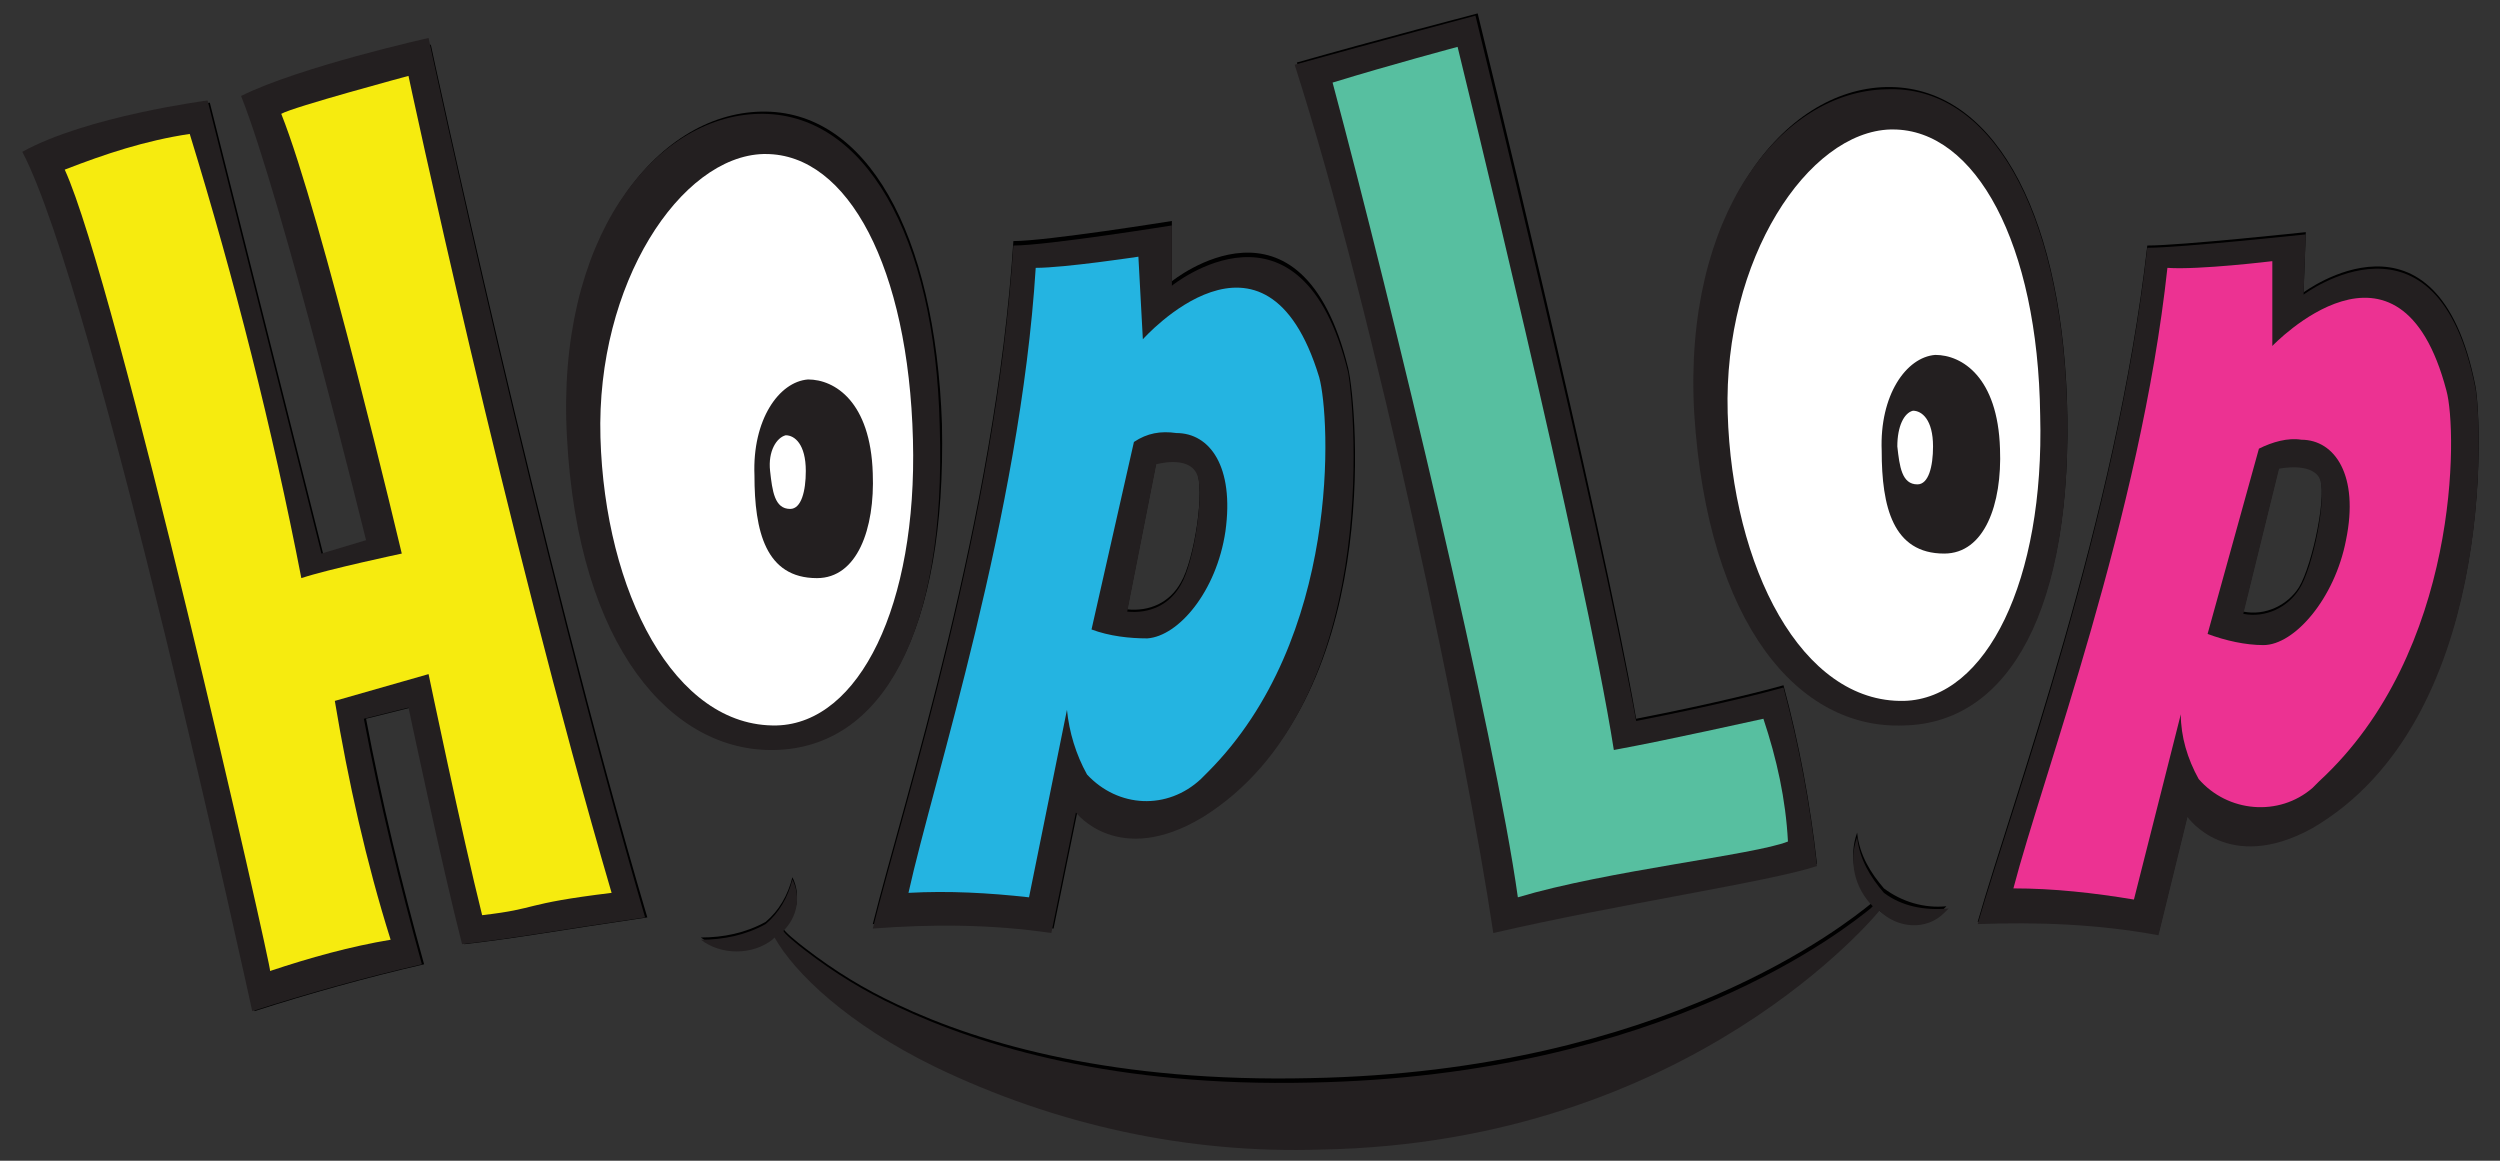<?xml version="1.0" encoding="utf-8"?>
<!-- Generator: Adobe Illustrator 22.0.0, SVG Export Plug-In . SVG Version: 6.00 Build 0)  -->
<svg version="1.1" id="Layer_2" xmlns="http://www.w3.org/2000/svg" xmlns:xlink="http://www.w3.org/1999/xlink" x="0px" y="0px"
	 viewBox="0 0 112 52" style="enable-background:new 0 0 112 52;" xml:space="preserve">
<rect x="0" y="0" width="112" height="52" fill="#333333" stroke="none"/>
<style type="text/css">
	.st0{fill:#FFD200;}
	.st1{fill:#52CAE3;}
	.st2{fill:#EE2A7B;}
	.st3{fill:#9CCB3B;}
	.st4{fill:#943B2F;}
	.st5{fill:none;}
	.st6{fill:url(#SVGID_1_);}
	.st7{fill:url(#SVGID_2_);}
	.st8{fill:#FFFFFF;}
	.st9{fill:#231F20;}
	.st10{fill:#F6EB0F;}
	.st11{fill:#24B4E1;}
	.st12{fill:#EC3292;}
	.st13{fill:#57BFA0;}
</style>
<g>
	<path d="M85.3,32.4c4.7-0.1,7.6-5.2,7.3-14.5c-0.3-8.6-3.4-14.1-8.1-14C79.9,4,75.5,9.5,76,18.4C76.5,27.8,80.6,32.5,85.3,32.4z"/>
	<path d="M10.9,4.4c1.8,4.5,5.6,19.9,5.6,19.9l-2,0.6L9.4,4.6c0,0-5.4,0.7-8.3,2.3c3.3,6.3,10.3,38.4,10.3,38.4
		c2.5-0.8,5-1.5,7.6-2.1c-1-3.6-1.9-7.3-2.6-11l2-0.5c0,0,1.5,7.1,2.4,10.6c2.6-0.3,4.1-0.6,8.2-1.2C24.2,24.9,19.3,2,19.3,2
		S13.5,3.1,10.9,4.4z"/>
	<path d="M47.2,41.6l1.1-5.4c0,0,1.9,2.5,5.7,0.2c8-5,6.8-18.2,6.4-19.9c-2.1-8.6-7.9-3.9-7.9-3.9l0-2.7c0,0-5.6,0.9-7.1,0.9
		c-0.8,12.4-4.9,25-6.3,30.6C41.8,41.3,44.5,41.3,47.2,41.6z M51.8,20.7c0,0,1.4-0.4,1.8,0.4s-0.1,4-0.7,5c-0.5,0.9-1.4,1.3-2.4,1.2
		L51.8,20.7z"/>
	<path d="M110.9,17.3c-1.7-8.7-7.7-4.2-7.7-4.2l0.1-2.7c0,0-5.6,0.6-7.1,0.6c-1.4,12.3-6,24.7-7.6,30.3c2.7-0.1,5.4,0,8.1,0.5
		l1.3-5.3c0,0,1.8,2.6,5.6,0.5C111.8,32.2,111.2,18.9,110.9,17.3z M103,26.3c-0.5,0.8-1.5,1.3-2.5,1.1l1.6-6.5c0,0,1.4-0.3,1.8,0.4
		S103.6,25.3,103,26.3L103,26.3z"/>
	<path d="M42.2,19c-0.3-8.6-3.4-14.1-8.1-14s-9.1,5.6-8.6,14.5c0.5,9.4,4.6,14.1,9.3,14S42.4,28.3,42.2,19z"/>
	<path d="M81.4,38.7c-0.3-2.7-0.8-5.4-1.5-8c-0.7,0.2-3,0.8-6.6,1.5C71.7,23,66.2,0.6,66.2,0.6s-4.6,1.2-8.1,2.2
		C61.7,14,65.8,33.6,67,41.7C72.5,40.4,79.4,39.4,81.4,38.7z"/>
	<path d="M84.4,39.8c-0.6-0.7-1.1-1.5-1.2-2.5c-0.4,1.1-0.1,2.3,0.7,3.1c0,0-0.1,0.1-0.1,0.1c-1,0.8-9.2,7.5-25.1,7.8
		C50,48.5,44,46.8,40.2,45c-1.5-0.7-2.8-1.5-4.1-2.5c-0.4-0.3-1-0.8-1-0.9c0.6-0.6,0.8-1.5,0.4-2.3c-0.2,0.8-0.6,1.5-1.2,2
		c-0.9,0.5-1.9,0.7-2.9,0.7c0.9,0.7,2.3,0.7,3.2,0c0,0,0.1-0.1,0.1-0.1c0.9,1.6,3.3,3.9,7.2,5.8c5.4,2.6,11.3,3.9,17.3,3.7
		c16.6-0.3,24.9-10.7,24.9-10.7l0,0c0.8,0.8,2.1,0.9,2.9,0.1c0.1-0.1,0.1-0.1,0.2-0.2C86.2,40.7,85.2,40.4,84.4,39.8z"/>
	<path class="st0" d="M2.9,7.7C4.7,7,6.6,6.4,8.5,6.1c2,6.5,3.7,13.2,5,19.9c1.2-0.4,4.5-1.1,4.5-1.1S14.5,9.7,12.7,5.2
		c0.5-0.3,5.7-1.7,5.7-1.7s4.3,20.2,9.1,36.5c-4.1,0.5-3.2,0.7-5.8,1c-0.9-3.6-2.4-10.8-2.4-10.8l-4.2,1.2c0.6,3.6,1.4,7.2,2.5,10.7
		c-1.8,0.3-3.6,0.8-5.4,1.4C12.2,43.5,5.2,12.7,2.9,7.7"/>
	<path class="st1" d="M59.1,16.8c-2.4-7.9-7.9-1.7-7.9-1.7l-0.1-3.8c0,0-3.3,0.5-4.6,0.5c-0.7,11.1-4.5,23-5.7,28
		c1.8-0.1,3.6,0,5.4,0.2l1.7-8.4c0.1,1,0.4,2,0.9,2.9c1.3,1.5,3.6,1.6,5.1,0.2c0.1-0.1,0.2-0.2,0.3-0.3
		C60.2,28.5,59.6,18.6,59.1,16.8z M54.9,23.7c-0.4,2.6-2.1,4.8-3.5,4.8c-0.8,0-1.7-0.1-2.5-0.4l1.9-8.4c0.6-0.4,1.2-0.5,1.9-0.4
		C54.3,19.2,55.4,20.7,54.9,23.7L54.9,23.7z"/>
	<path class="st2" d="M109.6,17.4c-2.1-8-7.8-2-7.8-2l0-3.8c0,0-3.3,0.4-4.7,0.3c-1.2,11.1-5.6,22.8-6.9,27.8c1.8,0,3.6,0.2,5.4,0.5
		l2.1-8.3c0,1,0.3,2,0.8,2.9c1.3,1.5,3.6,1.7,5.1,0.4c0.1-0.1,0.2-0.2,0.3-0.3C110.2,29.1,110.1,19.2,109.6,17.4z M105.1,24.1
		c-0.5,2.6-2.2,4.7-3.7,4.7c-0.8,0-1.7-0.2-2.5-0.5l2.3-8.3c0.6-0.3,1.3-0.5,1.9-0.4C104.7,19.6,105.7,21.1,105.1,24.1z"/>
	<path class="st3" d="M59.7,3.6C62.3,2.8,65.3,2,65.3,2s5.7,23.2,7,31.5c2.7-0.5,6.2-1.3,6.7-1.4c0.6,1.8,1,3.6,1.1,5.5
		c-1.5,0.6-8,1.3-12.1,2.5C67.1,32.8,62.4,13.6,59.7,3.6"/>
	<path class="st4" d="M34.3,6.8h-0.1"/>
	<path class="st5" d="M34.2,6.8c-3.7,0.1-7.5,5.8-7.3,12.7s3.3,13,7.9,12.9c3.7-0.1,6.3-5.4,6.1-12.8C40.8,11.9,38,6.8,34.3,6.8"/>
	<path class="st5" d="M34.3,6.8h-0.1"/>

		<linearGradient id="SVGID_1_" gradientUnits="userSpaceOnUse" x1="77.44" y1="42.862" x2="92.204" y2="28.098" gradientTransform="matrix(1 0 0 -1 0 54)">
		<stop  offset="0.6" style="stop-color:#FFFFFF"/>
		<stop  offset="1" style="stop-color:#B6B8BB"/>
	</linearGradient>
	<path class="st6" d="M84.8,5.7h-0.1c-3.7,0.1-7.5,5.8-7.3,12.7s3.3,13,7.9,12.9c3.7-0.1,6.3-5.4,6.1-12.8
		C91.3,10.8,88.5,5.7,84.8,5.7z"/>

		<linearGradient id="SVGID_2_" gradientUnits="userSpaceOnUse" x1="26.955" y1="41.769" x2="41.718" y2="27.006" gradientTransform="matrix(1 0 0 -1 0 54)">
		<stop  offset="0.6" style="stop-color:#FFFFFF"/>
		<stop  offset="1" style="stop-color:#B6B8BB"/>
	</linearGradient>
	<path class="st7" d="M34.3,6.8h-0.1c-3.7,0.1-7.5,5.8-7.3,12.7s3.3,13,7.9,12.9c3.7-0.1,6.3-5.4,6.1-12.8
		C40.8,11.9,38,6.8,34.3,6.8z"/>
	<path d="M36.2,16.9c1.3,0,2.8,1,2.9,4.2c0.1,2.5-0.7,4.7-2.5,4.7c-2.3,0-2.8-2.1-2.8-4.6S34.9,17,36.2,16.9"/>
	<path class="st8" d="M35.3,19.4c0.4,0,0.9,0.4,0.9,1.6c0,0.9-0.2,1.7-0.7,1.7c-0.7,0-0.8-0.8-0.9-1.7S34.9,19.4,35.3,19.4"/>
	<path d="M86.7,15.8c1.3,0,2.8,1,2.9,4.2c0.1,2.5-0.7,4.7-2.5,4.7c-2.3,0-2.8-2.1-2.8-4.6S85.4,15.9,86.7,15.8"/>
	<path class="st8" d="M85.7,18.3c0.4,0,0.9,0.4,0.9,1.6c0,0.9-0.2,1.7-0.7,1.7c-0.7,0-0.8-0.8-0.9-1.7S85.4,18.3,85.7,18.3"/>
	<path class="st9" d="M85.3,32.5c4.7-0.1,7.6-5.2,7.3-14.5c-0.3-8.6-3.4-14.2-8.1-14c-4.7,0.1-9.1,5.6-8.6,14.5
		C76.5,28,80.6,32.7,85.3,32.5"/>
	<path class="st9" d="M10.8,4.3c1.8,4.5,5.6,19.9,5.6,19.9l-2,0.6L9.3,4.5c0,0-5.4,0.7-8.3,2.3c3.3,6.3,10.3,38.5,10.3,38.5
		c2.5-0.8,5-1.5,7.6-2.1c-1-3.6-1.9-7.3-2.6-11l2-0.5c0,0,1.5,7.1,2.4,10.6c2.6-0.3,4.1-0.6,8.2-1.2c-4.8-16.4-9.7-39.4-9.7-39.4
		S13.4,3,10.8,4.3"/>
	<path class="st9" d="M47.1,41.8l1.1-5.4c0,0,1.9,2.5,5.7,0.2c8-5,6.8-18.2,6.5-19.9c-2.1-8.6-7.9-3.9-7.9-3.9l0-2.7
		c0,0-5.6,0.9-7.1,0.9c-0.8,12.4-4.9,25-6.3,30.6C41.7,41.4,44.4,41.4,47.1,41.8 M51.8,20.8c0,0,1.4-0.4,1.8,0.4
		c0.4,0.7-0.1,4-0.7,5c-0.5,0.9-1.4,1.3-2.4,1.2L51.8,20.8z"/>
	<path class="st9" d="M110.9,17.4c-1.7-8.7-7.7-4.2-7.7-4.2l0.1-2.7c0,0-5.6,0.6-7.1,0.6c-1.4,12.3-6,24.8-7.6,30.3
		c2.7-0.1,5.4,0,8.1,0.5l1.3-5.3c0,0,1.8,2.6,5.6,0.5C111.8,32.3,111.2,19,110.9,17.4 M103,26.4c-0.5,0.8-1.5,1.3-2.5,1.1l1.6-6.5
		c0,0,1.4-0.3,1.8,0.4C104.3,22.2,103.6,25.5,103,26.4"/>
	<path class="st9" d="M42.1,19.1C41.9,10.5,38.7,5,34,5.1c-4.7,0.1-9.1,5.6-8.6,14.5c0.5,9.4,4.7,14.1,9.3,14
		C39.5,33.5,42.4,28.4,42.1,19.1"/>
	<path class="st9" d="M81.4,38.8c-0.3-2.7-0.8-5.4-1.5-8c-0.7,0.2-3,0.8-6.6,1.5c-1.7-9.2-7.2-31.6-7.2-31.6S61.6,1.9,58,2.9
		c3.6,11.2,7.7,30.8,8.9,38.9C72.5,40.5,79.3,39.5,81.4,38.8"/>
	<path class="st9" d="M84.4,40c-0.6-0.7-1.1-1.5-1.2-2.5c-0.4,1.1-0.1,2.3,0.7,3.1c0,0-0.1,0.1-0.1,0.1c-1,0.8-9.2,7.5-25.1,7.8
		c-8.7,0.2-14.7-1.6-18.5-3.4c-1.5-0.7-2.8-1.5-4.1-2.5c-0.4-0.3-1-0.8-1-0.9c0.6-0.6,0.8-1.5,0.4-2.3c-0.2,0.8-0.6,1.5-1.2,2
		c-0.9,0.5-1.9,0.7-2.9,0.7c0.9,0.7,2.3,0.7,3.2,0c0,0,0.1-0.1,0.1-0.1c0.9,1.6,3.3,3.9,7.2,5.8c5.4,2.6,11.3,3.9,17.3,3.7
		c16.6-0.3,25-10.7,25-10.7l0,0c0.8,0.8,2.1,0.9,2.9,0.1c0.1-0.1,0.1-0.1,0.2-0.2C86.2,40.8,85.2,40.6,84.4,40"/>
	<path class="st10" d="M2.9,7.6C4.7,6.9,6.5,6.3,8.5,6c2,6.5,3.7,13.2,5,19.9c1.2-0.4,4.5-1.1,4.5-1.1S14.4,9.6,12.6,5.1
		c0.5-0.3,5.7-1.7,5.7-1.7s4.3,20.2,9.1,36.6c-4.1,0.5-3.2,0.7-5.8,1c-0.9-3.6-2.4-10.8-2.4-10.8l-4.2,1.2c0.6,3.6,1.4,7.2,2.5,10.7
		c-1.8,0.3-3.6,0.8-5.4,1.4C12.2,43.5,5.2,12.6,2.9,7.6"/>
	<path class="st11" d="M59.1,16.9c-2.4-7.9-7.9-1.7-7.9-1.7L51,11.5c0,0-3.3,0.5-4.6,0.5c-0.7,11.1-4.6,23-5.7,28
		c1.8-0.1,3.6,0,5.4,0.2l1.7-8.4c0.1,1,0.4,2,0.9,2.9c1.4,1.5,3.6,1.6,5.1,0.2c0.1-0.1,0.2-0.2,0.3-0.3
		C60.1,28.6,59.6,18.7,59.1,16.9 M54.9,23.8c-0.4,2.7-2.1,4.7-3.5,4.8c-0.8,0-1.7-0.1-2.5-0.4l1.9-8.4c0.6-0.4,1.2-0.5,1.9-0.4
		C54.2,19.4,55.3,20.9,54.9,23.8"/>
	<path class="st12" d="M109.6,17.5c-2.1-8-7.8-2-7.8-2l0-3.8c0,0-3.3,0.4-4.7,0.3c-1.2,11.1-5.6,22.8-6.9,27.8
		c1.8,0,3.6,0.2,5.4,0.5l2.1-8.3c0,1,0.3,2,0.8,2.9c1.3,1.5,3.6,1.7,5.1,0.4c0.1-0.1,0.2-0.2,0.3-0.3
		C110.2,29.2,110.1,19.3,109.6,17.5 M105.1,24.2c-0.5,2.6-2.3,4.7-3.7,4.7c-0.8,0-1.7-0.2-2.5-0.5l2.3-8.3c0.6-0.3,1.3-0.5,1.9-0.4
		C104.6,19.7,105.7,21.3,105.1,24.2"/>
	<path class="st13" d="M59.7,3.7c2.6-0.8,5.6-1.6,5.6-1.6s5.7,23.2,7,31.5c2.7-0.5,6.2-1.3,6.7-1.4c0.6,1.8,1,3.6,1.1,5.5
		C78.6,38.3,72,39,68,40.2C67,33,62.4,13.8,59.7,3.7"/>
	<path class="st8" d="M84.8,5.8h-0.1c-3.7,0.1-7.5,5.8-7.3,12.7c0.2,6.9,3.3,13,7.9,12.9c3.7-0.1,6.3-5.4,6.1-12.8
		C91.3,10.9,88.5,5.8,84.8,5.8"/>
	<path class="st8" d="M34.3,6.9h-0.1c-3.7,0.1-7.5,5.8-7.3,12.7c0.2,6.9,3.3,13,7.9,12.9c3.7-0.1,6.3-5.4,6.1-12.8
		C40.7,12,38,6.9,34.3,6.9"/>
	<path class="st9" d="M36.2,17c1.2,0,2.8,1,2.9,4.2c0.1,2.5-0.7,4.7-2.5,4.7c-2.3,0-2.8-2.1-2.8-4.6C33.7,18.8,34.9,17.1,36.2,17"/>
	<path class="st8" d="M35.2,19.5c0.4,0,0.9,0.4,0.9,1.6c0,0.9-0.2,1.7-0.7,1.7c-0.7,0-0.8-0.8-0.9-1.7
		C34.4,20.2,34.8,19.6,35.2,19.5"/>
	<path class="st9" d="M86.7,15.9c1.2,0,2.8,1,2.9,4.2c0.1,2.5-0.7,4.7-2.5,4.7c-2.3,0-2.8-2.1-2.8-4.6C84.2,17.7,85.4,16,86.7,15.9"
		/>
	<path class="st8" d="M85.7,18.4c0.4,0,0.9,0.4,0.9,1.6c0,0.9-0.2,1.7-0.7,1.7c-0.7,0-0.8-0.8-0.9-1.7C85,19.1,85.3,18.5,85.7,18.4"
		/>
</g>
</svg>
